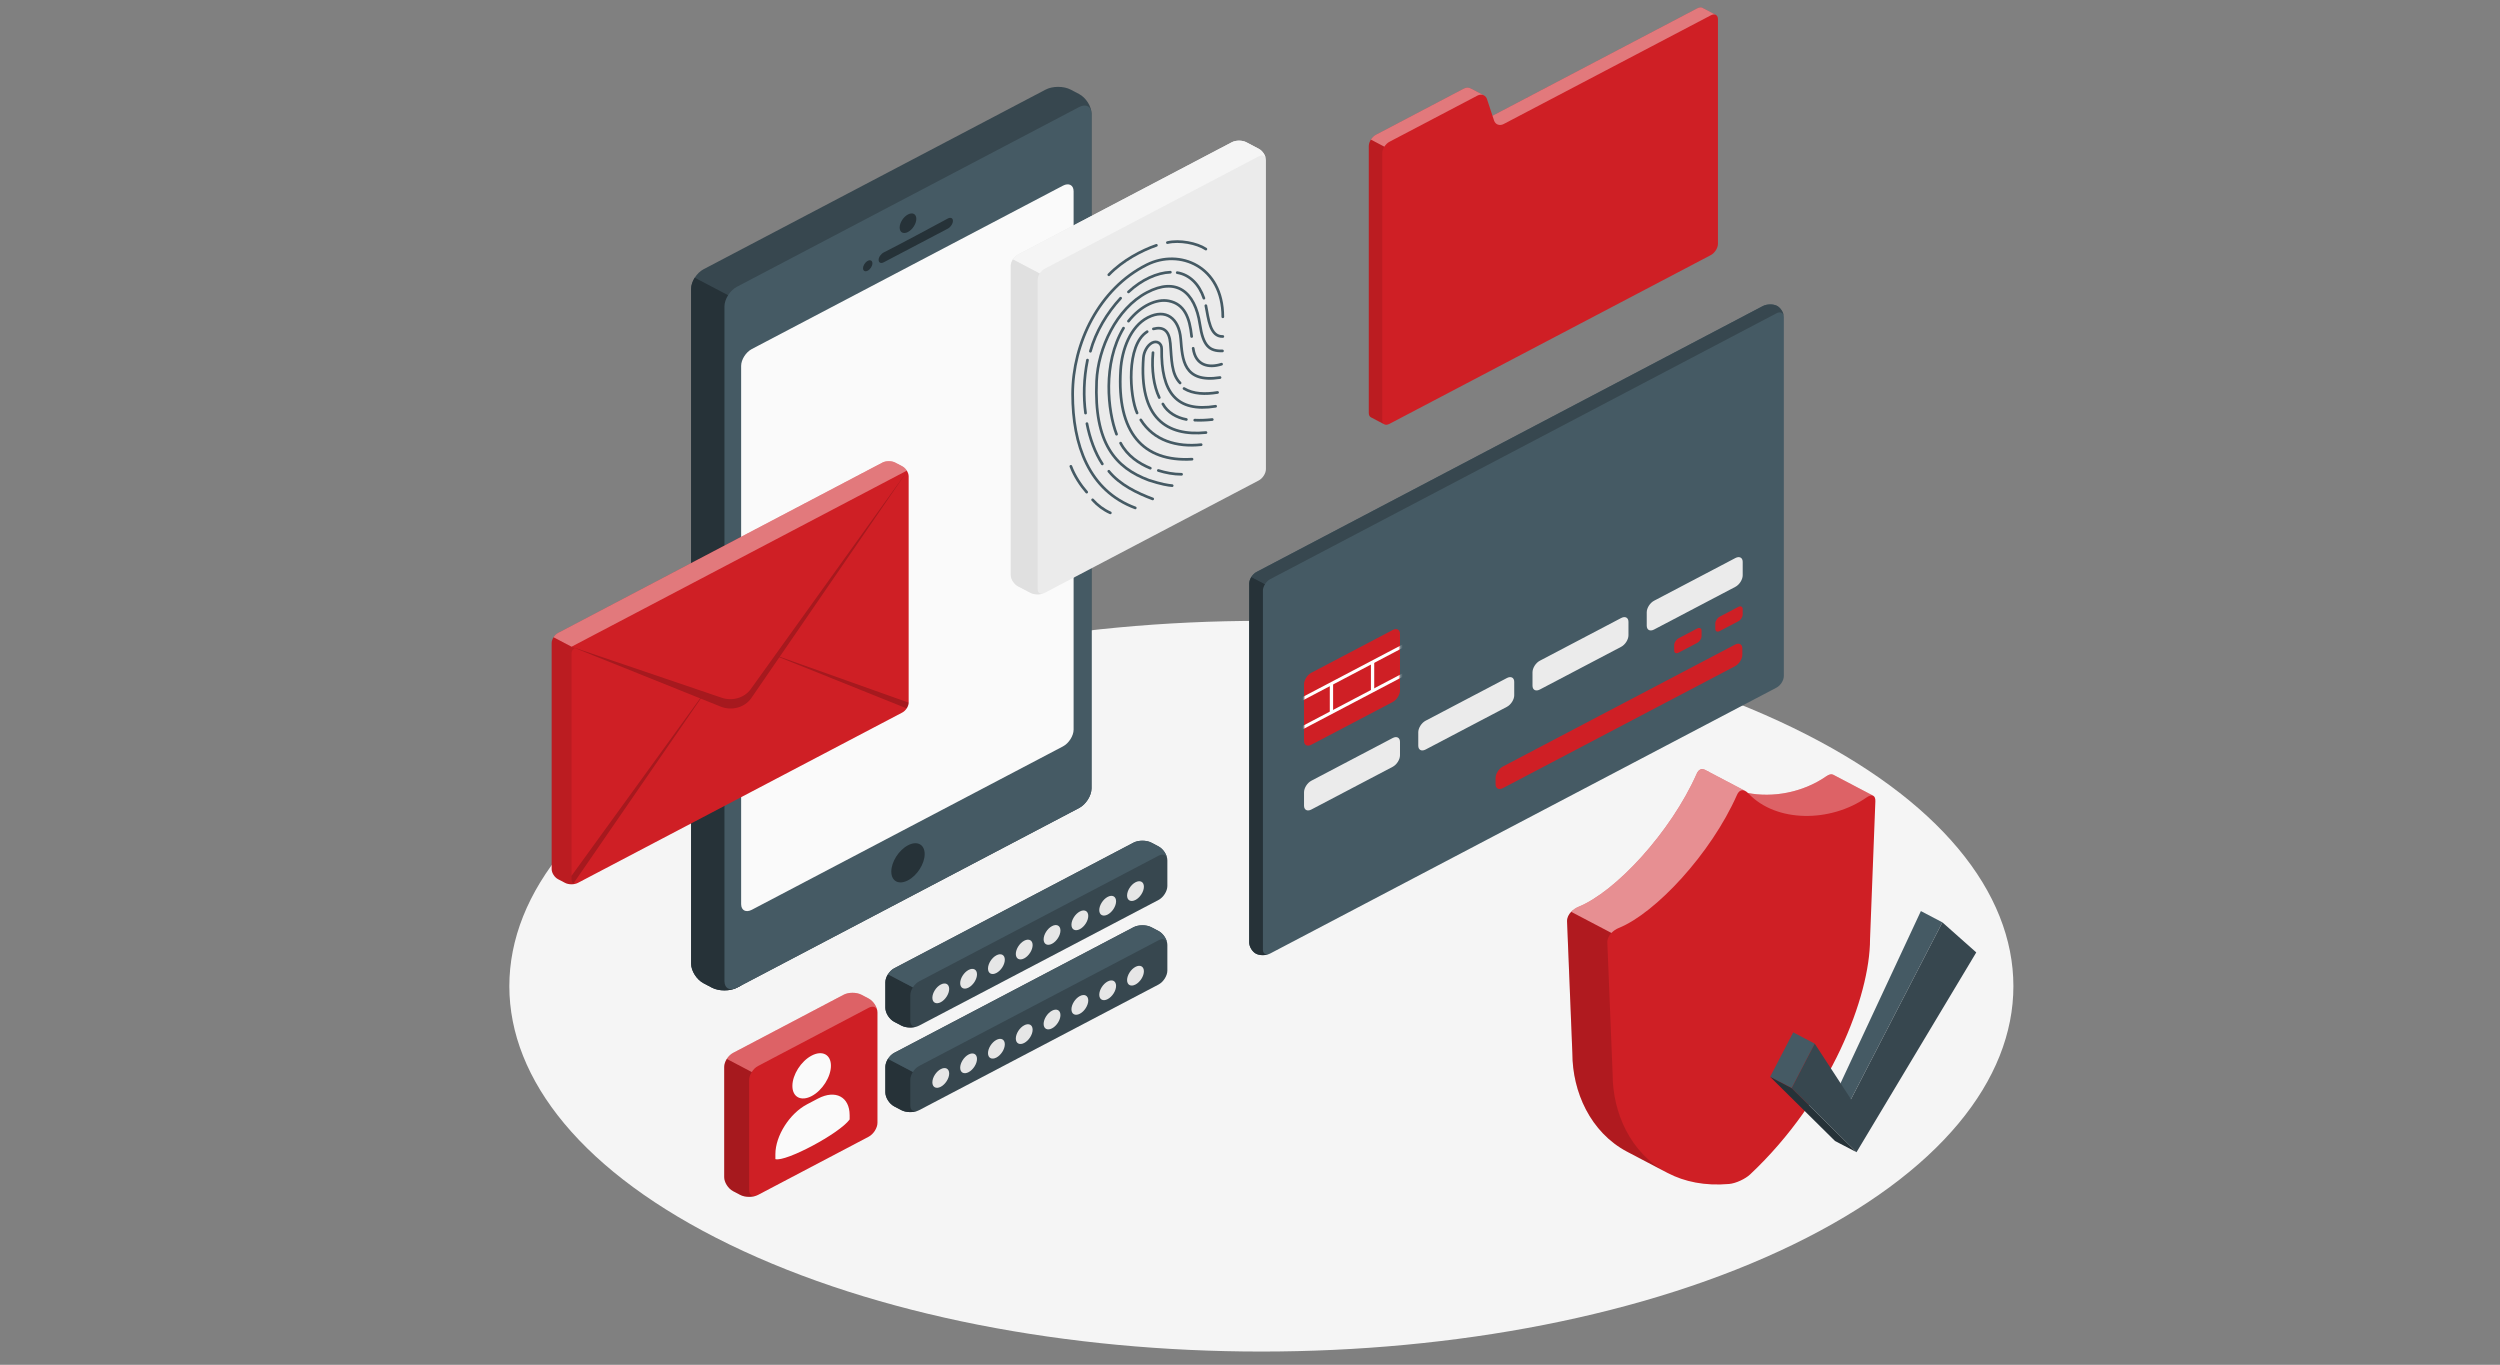 <?xml version="1.0" encoding="UTF-8"?> <svg xmlns="http://www.w3.org/2000/svg" width="1154" height="630" viewBox="0 0 1154 630" fill="none"><rect x="0" y="0" width="1154" height="630" fill="#808080" stroke="none"/><g clip-path="url(#clip0_1435_3891)"><path d="M336.784 574.482C472.349 640.342 692.145 640.344 827.709 574.484C963.274 508.622 963.274 401.842 827.709 335.982C692.144 270.122 472.348 270.122 336.782 335.981C201.219 401.84 201.219 508.622 336.784 574.482Z" fill="#F5F5F5"></path><path d="M328.663 455.925L324.755 453.872C321.581 452.205 319.008 448.152 319.008 444.818V133.34C319.008 130.006 321.581 125.953 324.755 124.286L482.693 41.346C485.867 39.679 491.012 39.679 494.187 41.346L498.098 43.399C501.272 45.066 503.845 49.119 503.845 52.453V363.931C503.845 367.265 501.272 371.318 498.098 372.985L340.157 455.925C336.983 457.592 331.837 457.59 328.663 455.925Z" fill="#37474F"></path><path d="M342.111 139.436L320.691 128.188C319.652 129.825 319.008 131.673 319.008 133.34V444.818C319.008 448.152 321.581 452.205 324.755 453.872L328.663 455.925C331.837 457.592 336.983 457.592 340.157 455.925L342.111 454.898V139.436Z" fill="#263238"></path><path d="M334.41 141.428V452.906C334.41 456.24 336.983 457.59 340.157 455.923L498.098 372.984C501.272 371.317 503.845 367.264 503.845 363.93V52.453C503.845 49.119 501.272 47.768 498.098 49.435L340.157 132.375C336.983 134.041 334.41 138.095 334.41 141.428Z" fill="#455A64"></path><path d="M347.037 161.116L490.652 85.705C493.373 84.277 495.578 85.434 495.578 88.292V336.785C495.578 339.642 493.373 343.117 490.652 344.545L347.039 419.956C344.318 421.385 342.113 420.227 342.113 417.369L342.111 168.877C342.111 166.02 344.316 162.546 347.037 161.116Z" fill="#FAFAFA"></path><path d="M419.127 98.992C421.254 97.875 422.977 98.781 422.977 101.015C422.977 103.248 421.253 105.964 419.127 107.082C417 108.199 415.277 107.293 415.277 105.059C415.275 102.826 417 100.11 419.127 98.992Z" fill="#263238"></path><path d="M408.008 116.489C415.831 112.555 429.79 105 437.504 100.873C438.813 100.172 439.874 100.655 439.874 101.952C439.874 103.248 438.807 104.859 437.491 105.549L407.945 121.071C406.63 121.762 405.563 121.271 405.563 119.975C405.563 118.677 406.678 117.157 408.008 116.489Z" fill="#263238"></path><path d="M400.542 120.412C401.737 119.785 402.705 120.293 402.705 121.547C402.705 122.802 401.737 124.326 400.542 124.953C399.347 125.581 398.38 125.073 398.38 123.818C398.38 122.565 399.347 121.039 400.542 120.412Z" fill="#263238"></path><path d="M419.127 390.188C423.38 387.955 426.829 389.765 426.829 394.232C426.829 398.7 423.381 404.132 419.127 406.365C414.874 408.598 411.425 406.788 411.425 402.32C411.425 397.854 414.873 392.421 419.127 390.188Z" fill="#263238"></path><path d="M579.793 440.246C578.046 439.328 576.63 436.998 576.63 435.042L576.628 269.332C576.628 267.376 578.139 264.997 580.001 264.018L813.712 141.287C815.576 140.309 818.502 140.26 820.25 141.178C821.997 142.095 823.415 144.426 823.415 146.381V312.092C823.415 314.049 821.904 316.427 820.042 317.405L586.329 440.136C584.466 441.115 581.541 441.163 579.793 440.246Z" fill="#455A64"></path><path d="M823.378 145.878C823.134 144.295 821.73 143.712 820.036 144.615L586.329 267.341C585.398 267.827 584.559 268.66 583.949 269.632L577.616 266.314C578.211 265.357 579.065 264.51 579.996 264.024L813.718 141.283C815.58 140.312 818.495 140.256 820.25 141.172C821.852 142.019 823.18 144.045 823.378 145.878Z" fill="#37474F"></path><path d="M585.536 440.453C585.46 440.495 585.383 440.522 585.292 440.536C585.139 440.606 584.987 440.647 584.819 440.675C584.727 440.703 584.651 440.717 584.559 440.731C584.407 440.772 584.239 440.8 584.071 440.814C583.934 440.828 583.811 440.842 583.674 440.855C583.079 440.925 582.484 440.911 581.919 440.842C581.126 440.758 580.393 440.55 579.798 440.245C578.043 439.329 576.624 436.997 576.624 435.04V269.326C576.624 268.355 577.006 267.272 577.616 266.314L583.949 269.632C583.338 270.589 582.957 271.686 582.957 272.658V438.371C582.957 439.412 583.384 440.12 584.071 440.411C584.231 440.481 584.414 440.525 584.61 440.545C584.803 440.563 585.011 440.557 585.231 440.522C585.337 440.508 585.429 440.481 585.536 440.453Z" fill="#263238"></path><path d="M601.94 315.853V341.998C601.94 343.955 603.451 344.747 605.313 343.769L642.863 324.05C644.726 323.071 646.236 320.692 646.236 318.736L646.234 292.592C646.234 290.635 644.723 289.842 642.862 290.821C634.624 295.147 613.55 306.214 605.311 310.539C603.45 311.519 601.94 313.898 601.94 315.853Z" fill="#CF1F25"></path><mask id="mask0_1435_3891" style="mask-type:luminance" maskUnits="userSpaceOnUse" x="601" y="290" width="46" height="55"><path d="M601.94 315.853V341.998C601.94 343.955 603.451 344.747 605.313 343.769L642.863 324.05C644.726 323.071 646.236 320.692 646.236 318.736L646.234 292.592C646.234 290.635 644.723 289.842 642.862 290.821C634.624 295.147 613.55 306.214 605.311 310.539C603.45 311.519 601.94 313.898 601.94 315.853Z" fill="white"></path></mask><g mask="url(#mask0_1435_3891)"><path d="M652.15 295.005L595.213 324.93L595.976 326.131L652.912 296.206L652.15 295.005Z" fill="white"></path></g><mask id="mask1_1435_3891" style="mask-type:luminance" maskUnits="userSpaceOnUse" x="601" y="290" width="46" height="55"><path d="M601.94 315.853V341.998C601.94 343.955 603.451 344.747 605.313 343.769L642.863 324.05C644.726 323.071 646.236 320.692 646.236 318.736L646.234 292.592C646.234 290.635 644.723 289.842 642.862 290.821C634.624 295.147 613.55 306.214 605.311 310.539C603.45 311.519 601.94 313.898 601.94 315.853Z" fill="white"></path></mask><g mask="url(#mask1_1435_3891)"><path d="M615.359 315.563H613.833V328.883H615.359V315.563Z" fill="white"></path></g><mask id="mask2_1435_3891" style="mask-type:luminance" maskUnits="userSpaceOnUse" x="601" y="290" width="46" height="55"><path d="M601.94 315.853V341.998C601.94 343.955 603.451 344.747 605.313 343.769L642.863 324.05C644.726 323.071 646.236 320.692 646.236 318.736L646.234 292.592C646.234 290.635 644.723 289.842 642.862 290.821C634.624 295.147 613.55 306.214 605.311 310.539C603.45 311.519 601.94 313.898 601.94 315.853Z" fill="white"></path></mask><g mask="url(#mask2_1435_3891)"><path d="M634.343 305.649H632.817V318.947H634.343V305.649Z" fill="white"></path></g><mask id="mask3_1435_3891" style="mask-type:luminance" maskUnits="userSpaceOnUse" x="601" y="290" width="46" height="55"><path d="M601.94 315.853V341.998C601.94 343.955 603.451 344.747 605.313 343.769L642.863 324.05C644.726 323.071 646.236 320.692 646.236 318.736L646.234 292.592C646.234 290.635 644.723 289.842 642.862 290.821C634.624 295.147 613.55 306.214 605.311 310.539C603.45 311.519 601.94 313.898 601.94 315.853Z" fill="white"></path></mask><g mask="url(#mask3_1435_3891)"><path d="M652.15 308.353L595.213 338.278L595.976 339.478L652.912 309.553L652.15 308.353Z" fill="white"></path></g><path d="M601.94 365.702V371.909C601.94 373.865 603.451 374.659 605.313 373.68L642.863 353.961C644.726 352.982 646.236 350.603 646.236 348.648V342.441C646.236 340.484 644.725 339.691 642.863 340.67L605.313 360.389C603.451 361.367 601.94 363.746 601.94 365.702Z" fill="#EBEBEB"></path><path d="M654.673 338.007V344.214C654.673 346.171 656.184 346.964 658.045 345.985L695.594 326.266C697.457 325.288 698.967 322.909 698.967 320.953V314.746C698.967 312.789 697.457 311.996 695.594 312.975L658.045 332.694C656.182 333.673 654.673 336.052 654.673 338.007Z" fill="#EBEBEB"></path><path d="M707.404 310.312V316.52C707.404 318.477 708.915 319.269 710.776 318.291L748.327 298.571C750.19 297.593 751.699 295.214 751.699 293.258V287.051C751.699 285.094 750.188 284.301 748.327 285.28L710.776 304.999C708.913 305.978 707.404 308.357 707.404 310.312Z" fill="#EBEBEB"></path><path d="M760.135 282.619V288.826C760.135 290.783 761.645 291.576 763.507 290.597L801.057 270.878C802.921 269.899 804.43 267.52 804.43 265.565V259.358C804.43 257.401 802.919 256.608 801.057 257.587L763.507 277.306C761.645 278.283 760.135 280.662 760.135 282.619Z" fill="#EBEBEB"></path><path d="M783.425 290.113L774.816 294.634C773.699 295.221 772.793 296.648 772.793 297.822V300.218C772.793 301.392 773.699 301.867 774.816 301.281L783.425 296.76C784.542 296.173 785.448 294.746 785.448 293.572V291.176C785.448 290.002 784.542 289.526 783.425 290.113Z" fill="#CF1F25"></path><path d="M802.407 280.143L793.798 284.664C792.681 285.251 791.775 286.678 791.775 287.852V290.248C791.775 291.422 792.681 291.898 793.798 291.311L802.407 286.79C803.524 286.203 804.43 284.776 804.43 283.602V281.206C804.432 280.032 803.525 279.556 802.407 280.143Z" fill="#CF1F25"></path><path d="M693.731 353.823L800.887 297.553C802.75 296.574 804.259 297.368 804.259 299.324V302.208C804.259 304.165 802.748 306.543 800.887 307.521L693.731 363.794C691.868 364.772 690.358 363.978 690.358 362.022V359.137C690.358 357.181 691.868 354.802 693.731 353.823Z" fill="#CF1F25"></path><path d="M466.574 122.717V265.398C466.574 267.315 468.052 269.645 469.878 270.603L475.667 273.644C477.492 274.602 480.45 274.602 482.275 273.644L581.044 221.776C582.869 220.818 584.347 218.488 584.347 216.571V73.89C584.347 71.973 582.869 69.643 581.044 68.685L575.254 65.644C573.429 64.686 570.471 64.686 568.646 65.644L469.878 117.512C468.052 118.47 466.574 120.8 466.574 122.717Z" fill="#EBEBEB"></path><path d="M584.326 73.399C584.097 71.844 582.708 71.275 581.045 72.15L482.282 124.019C481.367 124.491 480.543 125.324 479.932 126.268L467.541 119.758C468.151 118.814 468.975 117.996 469.876 117.51L568.654 65.64C570.47 64.682 573.43 64.682 575.261 65.64L581.045 68.68C582.724 69.554 584.112 71.595 584.326 73.399Z" fill="#F5F5F5"></path><path d="M481.702 273.88C481.641 273.922 481.565 273.936 481.504 273.95C481.382 274.005 481.244 274.047 481.107 274.075C481.092 274.089 481.077 274.089 481.061 274.089C480.848 274.144 480.619 274.2 480.39 274.241C479.062 274.463 477.597 274.366 476.407 273.95C476.148 273.867 475.903 273.756 475.675 273.644L469.876 270.605C468.06 269.647 466.58 267.315 466.58 265.4V122.715C466.58 121.757 466.946 120.702 467.541 119.758L479.932 126.268C479.337 127.212 478.971 128.267 478.971 129.224V271.909C478.971 272.59 479.154 273.131 479.474 273.492C479.886 273.95 480.512 274.144 481.244 274.005C481.397 273.978 481.55 273.936 481.702 273.88Z" fill="#E0E0E0"></path><path d="M546.547 179.338C550.869 181.957 556.417 182.071 562.025 181.154" stroke="#455A64" stroke-width="1.25" stroke-miterlimit="10" stroke-linecap="round"></path><path d="M532.413 151.82C537.035 150.607 539.749 152.662 540.235 158.553C540.835 165.789 540.641 172.613 544.731 176.78" stroke="#455A64" stroke-width="1.25" stroke-miterlimit="10" stroke-linecap="round"></path><path d="M524.882 190.631C521.433 182.972 519.665 159.323 529.532 153.105" stroke="#455A64" stroke-width="1.25" stroke-miterlimit="10" stroke-linecap="round"></path><path d="M554.444 205.263C543.19 206.481 532.595 203.409 526.593 193.826" stroke="#455A64" stroke-width="1.25" stroke-miterlimit="10" stroke-linecap="round"></path><path d="M556.67 199.671C538.572 201.46 525.671 193.095 527.804 165.053C528.006 162.414 529.613 159.389 531.766 158.257C531.792 158.243 531.818 158.23 531.845 158.217C534.034 157.119 536.266 158.402 536.223 161.079C535.906 181.126 543.037 190.444 561.128 187.527" stroke="#455A64" stroke-width="1.25" stroke-miterlimit="10" stroke-linecap="round"></path><path d="M550.238 211.955C527.597 213.307 515.484 199.671 517.275 170.843C517.867 161.325 521.826 150.774 529.689 146.645C529.773 146.601 529.936 146.519 530.019 146.476C537.987 142.48 544.206 146.663 545.028 156.437C545.819 165.818 546.104 176.895 563.163 174.275" stroke="#455A64" stroke-width="1.25" stroke-miterlimit="10" stroke-linecap="round"></path><path d="M534.694 217.176C538.027 218.23 541.685 218.929 545.404 218.936" stroke="#455A64" stroke-width="1.25" stroke-miterlimit="10" stroke-linecap="round"></path><path d="M517.273 204.554C520.396 210.485 525.903 214.041 530.98 216.124" stroke="#455A64" stroke-width="1.25" stroke-miterlimit="10" stroke-linecap="round"></path><path d="M518.62 151.459C508.865 167.841 511.341 189.827 515.395 200.434" stroke="#455A64" stroke-width="1.25" stroke-miterlimit="10" stroke-linecap="round"></path><path d="M550.063 155.326C549.147 146.432 546.652 140.349 539.564 138.925C533.902 137.788 526.651 141.061 520.904 148.248" stroke="#455A64" stroke-width="1.25" stroke-miterlimit="10" stroke-linecap="round"></path><path d="M563.867 168.104C558.039 169.964 551.853 168.823 550.765 160.77" stroke="#455A64" stroke-width="1.25" stroke-miterlimit="10" stroke-linecap="round"></path><path d="M564.291 161.985C558.207 162.137 555.363 159.674 553.878 149.715C551.601 134.452 542.917 127.916 529.443 134.992C515.32 142.408 506.839 160.769 506.187 175.947C504.96 204.528 514.82 215.895 530.304 221.66C536.112 223.55 539.169 224.015 541.073 224.173" stroke="#455A64" stroke-width="1.25" stroke-miterlimit="10" stroke-linecap="round"></path><path d="M556.629 141.107C557.834 147.124 558.463 155.512 564.45 155.323" stroke="#455A64" stroke-width="1.25" stroke-miterlimit="10" stroke-linecap="round"></path><path d="M543.413 125.849C549.189 126.823 553.527 131.209 555.717 137.644" stroke="#455A64" stroke-width="1.25" stroke-miterlimit="10" stroke-linecap="round"></path><path d="M520.905 134.758C527.041 129.012 534.192 125.886 540.235 125.655" stroke="#455A64" stroke-width="1.25" stroke-miterlimit="10" stroke-linecap="round"></path><path d="M503.335 162.135C505.775 153.142 511.07 144.34 517.275 137.644" stroke="#455A64" stroke-width="1.25" stroke-miterlimit="10" stroke-linecap="round"></path><path d="M501.083 190.684C500.094 183.269 500.213 174.894 501.982 166.213" stroke="#455A64" stroke-width="1.25" stroke-miterlimit="10" stroke-linecap="round"></path><path d="M508.83 214.144C505.478 209.027 503.048 202.362 501.725 195.549" stroke="#455A64" stroke-width="1.25" stroke-miterlimit="10" stroke-linecap="round"></path><path d="M532.076 230.299C524.897 227.629 516.901 223.746 511.824 217.523" stroke="#455A64" stroke-width="1.25" stroke-miterlimit="10" stroke-linecap="round"></path><path d="M524.034 234.449C502.583 226.463 495.134 205.374 495.134 181.927C495.134 158.479 507.3 133.205 529.443 122.171C544.441 114.698 564.451 122.795 564.451 146.243" stroke="#455A64" stroke-width="1.25" stroke-miterlimit="10" stroke-linecap="round"></path><path d="M551.493 193.943C554.12 194.08 556.831 193.952 559.582 193.654" stroke="#455A64" stroke-width="1.25" stroke-miterlimit="10" stroke-linecap="round"></path><path d="M536.783 186.479C538.868 190.374 543.214 192.841 547.615 193.629" stroke="#455A64" stroke-width="1.25" stroke-miterlimit="10" stroke-linecap="round"></path><path d="M532.222 162.792C531.491 170.845 532.605 178.239 535.12 183.509" stroke="#455A64" stroke-width="1.25" stroke-miterlimit="10" stroke-linecap="round"></path><path d="M538.873 111.987C544.433 110.684 552.472 112.203 556.629 114.975" stroke="#455A64" stroke-width="1.25" stroke-miterlimit="10" stroke-linecap="round"></path><path d="M511.826 126.834C518.188 120.204 527 115.593 533.789 113.246" stroke="#455A64" stroke-width="1.25" stroke-miterlimit="10" stroke-linecap="round"></path><path d="M504.353 230.721C506.706 233.323 509.447 235.358 512.523 236.735" stroke="#455A64" stroke-width="1.25" stroke-miterlimit="10" stroke-linecap="round"></path><path d="M494.306 215.26C496.041 219.857 498.983 224.172 501.609 227.169" stroke="#455A64" stroke-width="1.25" stroke-miterlimit="10" stroke-linecap="round"></path><path d="M254.653 296.788C254.653 295.09 255.964 293.025 257.58 292.176L407.353 213.525C408.969 212.675 411.59 212.675 413.208 213.525L416.507 215.257C418.125 216.106 419.435 218.17 419.435 219.869V324.29C419.435 325.98 418.118 328.057 416.507 328.902L266.735 407.553C265.125 408.398 262.489 408.398 260.879 407.553L257.58 405.821C255.97 404.976 254.653 402.901 254.653 401.209V296.788Z" fill="#CF1F25"></path><path opacity="0.4" d="M255.508 294.165L263.819 298.523L418.578 217.244C418.052 216.413 417.318 215.683 416.515 215.254L413.205 213.529C411.598 212.672 408.967 212.672 407.361 213.529L257.588 292.174C256.769 292.603 256.035 293.333 255.508 294.165Z" fill="white"></path><path opacity="0.1" d="M254.649 296.785V401.204C254.649 402.905 255.964 404.972 257.585 405.815L260.881 407.555C261.13 407.681 261.394 407.795 261.684 407.882C262.058 407.996 262.459 408.083 262.889 408.133C263.651 408.222 264.455 408.196 265.203 408.057C265.397 408.02 265.59 407.97 265.77 407.918C265.896 407.881 266.005 407.842 266.117 407.792C265.577 407.968 265.105 407.943 264.717 407.767C264.164 407.502 263.817 406.898 263.817 406.015V301.596C263.817 300.5 264.426 299.668 265.34 299.328L263.817 298.522L255.507 294.163C254.982 294.996 254.649 295.941 254.649 296.785Z" fill="black"></path><path opacity="0.2" d="M263.819 298.524L333.179 322.094C338.123 323.769 343.678 322.106 346.557 318.088L357.695 302.567L419.131 216.957L359.916 303.15L419.434 324.337C419.421 325.193 419.074 326.151 418.52 326.995L359.749 303.392L346.806 322.233C343.829 326.554 337.818 328.241 332.693 326.176L323.478 322.476L264.718 407.768C264.164 407.503 263.817 406.899 263.817 406.017V404.277L323.189 322.359L263.819 298.524Z" fill="black"></path><path d="M793.004 8.817C793.004 7.895 792.656 7.244 792.098 6.917L792.105 6.914L792.069 6.894C792.046 6.882 792.023 6.869 791.999 6.858L785.841 3.619C785.841 3.619 785.838 3.617 785.837 3.616L785.826 3.61C785.229 3.304 784.41 3.351 783.503 3.826L688.936 53.445L686.384 45.713C686.129 44.942 685.627 44.384 685.005 44.051L685.025 44.044L678.808 40.78L678.811 40.799C677.948 40.336 676.845 40.313 675.786 40.87L635.143 62.205C633.318 63.163 631.839 65.493 631.839 67.41L631.84 190.677C631.84 191.596 632.187 192.244 632.742 192.573L632.732 192.58L632.796 192.613C632.805 192.617 632.814 192.623 632.823 192.627L638.976 195.854C638.999 195.866 639.02 195.879 639.045 195.89L639.093 195.916V195.907C639.684 196.176 640.471 196.125 641.343 195.667L789.702 117.757C791.527 116.799 793.006 114.469 793.006 112.552L793.004 8.817Z" fill="#CF1F25"></path><path opacity="0.4" d="M684.936 44.005C684.082 43.575 683.014 43.589 681.976 44.13L641.338 65.464C640.438 65.95 639.614 66.769 639.004 67.712L632.808 64.451C633.403 63.507 634.227 62.674 635.143 62.202L675.78 40.868C676.848 40.313 677.947 40.341 678.802 40.799V40.785L684.936 44.005Z" fill="white"></path><path opacity="0.4" d="M791.863 6.793C791.283 6.571 790.52 6.654 789.696 7.084L694.077 57.26C692.246 58.218 690.277 57.51 689.667 55.664L688.935 53.443L783.501 3.822C784.02 3.545 784.523 3.42 784.966 3.42C785.286 3.42 785.576 3.489 785.82 3.614H785.836L791.863 6.793Z" fill="white"></path><path opacity="0.1" d="M638.5 195.45C638.592 195.575 638.699 195.672 638.821 195.769L632.823 192.632C632.808 192.619 632.808 192.619 632.793 192.619L632.732 192.577C632.503 192.438 632.32 192.244 632.167 191.994C632.106 191.883 632.045 191.772 632.015 191.647C631.908 191.369 631.847 191.05 631.847 190.675L631.832 67.407C631.832 67.282 631.832 67.171 631.847 67.046C631.877 66.796 631.923 66.547 631.984 66.297C632.015 66.172 632.06 66.047 632.091 65.922C632.228 65.547 632.396 65.172 632.595 64.812C632.656 64.687 632.732 64.562 632.808 64.451L639.004 67.713C638.409 68.642 638.042 69.711 638.042 70.669V193.937C638.042 194.118 638.058 194.298 638.088 194.465C638.103 194.562 638.119 194.659 638.149 194.756C638.164 194.812 638.18 194.853 638.195 194.909C638.225 194.978 638.256 195.048 638.287 195.103C638.332 195.228 638.409 195.339 638.5 195.45Z" fill="black"></path><path d="M538.855 397.147C538.855 394.775 537.026 391.892 534.767 390.706L531.438 388.958C529.181 387.773 525.518 387.773 523.26 388.958L412.773 446.946C410.514 448.133 408.683 451.016 408.683 453.388V465.223C408.683 467.595 410.514 470.478 412.773 471.665L416.103 473.414C418.361 474.599 422.022 474.599 424.28 473.414L534.767 415.426C537.026 414.241 538.855 411.356 538.855 408.984V397.147Z" fill="#37474F"></path><path d="M408.685 465.223C408.685 467.595 410.516 470.478 412.773 471.665L416.102 473.412C418.143 474.484 421.32 474.577 423.581 473.712C421.657 474.374 420.192 473.386 420.192 471.265V459.43C420.192 458.243 420.65 456.93 421.39 455.764L409.884 449.722C409.144 450.888 408.686 452.201 408.686 453.388V465.223H408.685Z" fill="#263238"></path><path d="M538.721 396.091C538.245 394.513 536.661 394.009 534.774 394.999L424.278 452.993C423.153 453.583 422.123 454.59 421.398 455.769L409.896 449.732C410.64 448.552 411.651 447.545 412.776 446.956L523.252 388.961C525.522 387.781 529.184 387.781 531.436 388.961L534.775 390.712C536.701 391.719 538.322 393.974 538.721 396.091Z" fill="#455A64"></path><path d="M434.262 454.458C436.406 453.332 438.144 454.244 438.144 456.497C438.144 458.748 436.406 461.487 434.262 462.612C432.118 463.738 430.38 462.825 430.38 460.573C430.38 458.321 432.118 455.583 434.262 454.458Z" fill="#E6E6E6"></path><path d="M447.102 447.714C449.246 446.588 450.984 447.501 450.984 449.753C450.984 452.004 449.246 454.743 447.102 455.868C444.958 456.994 443.22 456.082 443.22 453.829C443.22 451.578 444.958 448.841 447.102 447.714Z" fill="#E6E6E6"></path><path d="M459.942 440.972C462.086 439.846 463.824 440.758 463.824 443.011C463.824 445.262 462.086 448.001 459.942 449.126C457.798 450.252 456.06 449.34 456.06 447.088C456.06 444.835 457.798 442.098 459.942 440.972Z" fill="#E6E6E6"></path><path d="M472.781 434.229C474.925 433.104 476.663 434.016 476.663 436.268C476.663 438.52 474.925 441.258 472.781 442.384C470.637 443.509 468.899 442.596 468.899 440.345C468.9 438.092 470.639 435.355 472.781 434.229Z" fill="#E6E6E6"></path><path d="M485.622 427.486C487.766 426.361 489.505 427.273 489.505 429.525C489.505 431.778 487.766 434.515 485.622 435.641C483.478 436.767 481.74 435.855 481.74 433.602C481.74 431.349 483.478 428.612 485.622 427.486Z" fill="#E6E6E6"></path><path d="M498.462 420.743C500.606 419.618 502.344 420.53 502.344 422.782C502.344 425.034 500.606 427.772 498.462 428.898C496.318 430.024 494.58 429.112 494.58 426.859C494.58 424.606 496.318 421.869 498.462 420.743Z" fill="#E6E6E6"></path><path d="M511.302 414.001C513.446 412.875 515.184 413.788 515.184 416.04C515.184 418.291 513.446 421.029 511.302 422.155C509.158 423.281 507.42 422.367 507.42 420.116C507.42 417.863 509.158 415.126 511.302 414.001Z" fill="#E6E6E6"></path><path d="M524.142 407.258C526.286 406.132 528.024 407.045 528.024 409.297C528.024 411.548 526.286 414.286 524.142 415.412C521.998 416.538 520.26 415.626 520.26 413.373C520.261 411.12 521.998 408.383 524.142 407.258Z" fill="#E6E6E6"></path><path d="M538.855 436.19C538.855 433.818 537.026 430.935 534.767 429.749L531.438 428.001C529.181 426.816 525.518 426.816 523.26 428.001L412.773 485.989C410.514 487.176 408.683 490.059 408.683 492.431V504.266C408.683 506.638 410.514 509.521 412.773 510.708L416.103 512.457C418.361 513.642 422.022 513.642 424.28 512.457L534.767 454.469C537.026 453.283 538.855 450.399 538.855 448.027V436.19Z" fill="#37474F"></path><path d="M408.685 504.265C408.685 506.637 410.516 509.52 412.773 510.706L416.102 512.455C418.143 513.527 421.32 513.62 423.581 512.755C421.657 513.417 420.192 512.429 420.192 510.308V498.473C420.192 497.286 420.65 495.973 421.39 494.807L409.884 488.765C409.144 489.931 408.686 491.244 408.686 492.431V504.265H408.685Z" fill="#263238"></path><path d="M538.721 435.134C538.245 433.556 536.661 433.052 534.774 434.042L424.278 492.036C423.153 492.626 422.123 493.633 421.398 494.812L409.896 488.775C410.64 487.595 411.651 486.588 412.776 485.999L523.252 428.004C525.522 426.824 529.184 426.824 531.436 428.004L534.775 429.755C536.701 430.762 538.322 433.017 538.721 435.134Z" fill="#455A64"></path><path d="M434.262 493.5C436.406 492.374 438.144 493.286 438.144 495.539C438.144 497.79 436.406 500.528 434.262 501.654C432.118 502.78 430.38 501.868 430.38 499.615C430.38 497.364 432.118 494.625 434.262 493.5Z" fill="#E6E6E6"></path><path d="M447.102 486.757C449.246 485.631 450.984 486.543 450.984 488.796C450.984 491.047 449.246 493.785 447.102 494.911C444.958 496.037 443.22 495.124 443.22 492.872C443.22 490.621 444.958 487.882 447.102 486.757Z" fill="#E6E6E6"></path><path d="M459.942 480.014C462.086 478.888 463.824 479.8 463.824 482.053C463.824 484.304 462.086 487.043 459.942 488.168C457.798 489.294 456.06 488.382 456.06 486.129C456.06 483.878 457.798 481.139 459.942 480.014Z" fill="#E6E6E6"></path><path d="M472.781 473.271C474.925 472.145 476.663 473.057 476.663 475.31C476.663 477.563 474.925 480.3 472.781 481.425C470.637 482.551 468.899 481.639 468.899 479.386C468.9 477.135 470.639 474.396 472.781 473.271Z" fill="#E6E6E6"></path><path d="M485.622 466.528C487.766 465.402 489.505 466.314 489.505 468.567C489.505 470.818 487.766 473.557 485.622 474.682C483.478 475.808 481.74 474.895 481.74 472.643C481.74 470.392 483.478 467.654 485.622 466.528Z" fill="#E6E6E6"></path><path d="M498.462 459.785C500.606 458.659 502.344 459.571 502.344 461.824C502.344 464.075 500.606 466.814 498.462 467.939C496.318 469.065 494.58 468.153 494.58 465.901C494.58 463.649 496.318 460.911 498.462 459.785Z" fill="#E6E6E6"></path><path d="M511.302 453.042C513.446 451.916 515.184 452.828 515.184 455.081C515.184 457.332 513.446 460.071 511.302 461.197C509.158 462.322 507.42 461.41 507.42 459.158C507.42 456.906 509.158 454.168 511.302 453.042Z" fill="#E6E6E6"></path><path d="M524.142 446.301C526.286 445.175 528.024 446.087 528.024 448.34C528.024 450.591 526.286 453.329 524.142 454.455C521.998 455.581 520.26 454.667 520.26 452.416C520.261 450.163 521.998 447.426 524.142 446.301Z" fill="#E6E6E6"></path><path d="M405.039 467.355C405.039 464.983 403.209 462.1 400.951 460.913L397.621 459.166C395.363 457.979 391.702 457.979 389.443 459.166L338.388 486.025C336.13 487.21 334.298 490.095 334.298 492.467V543.391C334.298 545.763 336.13 548.646 338.388 549.833L341.718 551.582C343.976 552.767 347.637 552.767 349.896 551.582L400.951 524.723C403.209 523.537 405.039 520.653 405.039 518.281V467.355Z" fill="#CF1F25"></path><path opacity="0.2" d="M334.3 543.39C334.3 545.762 336.131 548.645 338.388 549.832L341.718 551.579C343.758 552.651 346.935 552.744 349.197 551.879C347.272 552.541 345.807 551.553 345.807 549.432V498.508C345.807 497.322 346.265 496.008 347.005 494.842L335.499 488.8C334.759 489.966 334.301 491.279 334.301 492.466L334.3 543.39Z" fill="black"></path><path opacity="0.3" d="M404.905 466.299C404.429 464.719 402.845 464.217 400.957 465.206L349.893 492.071C348.768 492.661 347.738 493.667 347.013 494.847L335.512 488.809C336.255 487.629 337.267 486.623 338.391 486.033L389.436 459.169C391.705 457.989 395.368 457.989 397.62 459.169L400.959 460.922C402.885 461.926 404.505 464.182 404.905 466.299Z" fill="white"></path><path d="M374.664 487.261C379.578 484.68 383.561 486.772 383.561 491.931C383.561 497.092 379.578 503.367 374.664 505.947C369.752 508.527 365.768 506.436 365.768 501.275C365.768 496.115 369.75 489.839 374.664 487.261Z" fill="#FAFAFA"></path><path d="M392.195 514.775C392.195 506.297 385.65 502.86 377.58 507.099L372.534 509.749C364.463 513.988 357.919 524.297 357.919 532.774V535.056C362.586 536.465 387.472 523.279 392.196 516.742V514.775H392.195Z" fill="#FAFAFA"></path><path d="M864.687 367.33C864.691 367.325 864.694 367.32 864.699 367.316L846.086 357.542C846.086 357.542 846.085 357.557 846.085 357.56C845.359 357.195 844.28 357.441 842.973 358.35C842.296 358.822 841.605 359.273 840.901 359.706C840.649 359.86 840.39 360.002 840.137 360.15C839.68 360.419 839.226 360.69 838.762 360.943C838.438 361.119 838.107 361.279 837.779 361.446C837.374 361.655 836.972 361.866 836.561 362.061C836.189 362.239 835.81 362.401 835.433 362.569C835.06 362.736 834.689 362.907 834.312 363.062C833.898 363.234 833.479 363.391 833.061 363.551C832.714 363.684 832.369 363.82 832.021 363.945C831.57 364.106 831.113 364.253 830.659 364.402C830.338 364.506 830.021 364.612 829.699 364.71C829.209 364.857 828.717 364.991 828.225 365.125C827.935 365.202 827.645 365.283 827.353 365.356C826.828 365.487 826.302 365.606 825.774 365.72C825.513 365.777 825.252 365.834 824.989 365.887C824.431 365.998 823.871 366.096 823.311 366.189C823.08 366.227 822.852 366.266 822.621 366.3C822.029 366.389 821.435 366.465 820.843 366.532C820.648 366.554 820.451 366.577 820.256 366.596C819.633 366.658 819.011 366.71 818.386 366.749C818.222 366.76 818.058 366.768 817.894 366.778C817.242 366.812 816.592 366.835 815.943 366.842C815.812 366.843 815.681 366.843 815.55 366.844C814.872 366.847 814.196 366.837 813.522 366.811C813.424 366.807 813.326 366.801 813.23 366.797C812.528 366.765 811.829 366.719 811.135 366.657C811.068 366.651 811.002 366.643 810.935 366.638C810.213 366.568 809.496 366.485 808.783 366.381C808.75 366.375 808.715 366.37 808.681 366.364C808.072 366.274 807.469 366.164 806.868 366.049C806.436 365.629 806.004 365.305 805.582 365.093L805.37 364.982L787.017 355.343V355.346C785.495 354.561 784.093 355.131 783.198 357.149C771.199 384.251 745.639 411.727 728.6 418.596C728.269 418.729 727.945 418.886 727.631 419.058C727.422 419.171 727.225 419.301 727.025 419.427C726.936 419.484 726.845 419.537 726.758 419.597C726.5 419.773 726.257 419.963 726.021 420.162C726.005 420.176 725.989 420.188 725.972 420.202C725.717 420.418 725.479 420.646 725.253 420.885L725.252 420.886C724.061 422.145 723.289 423.691 723.353 425.311L725.806 486.18C725.806 503.927 734.116 522.657 751.053 531.614L751.059 531.617L751.061 531.618L769.655 541.383L769.658 541.384L769.893 541.508L769.892 541.499C777.552 545.49 786.955 547.495 798.141 546.525C801.288 546.252 805.651 544.184 807.849 542.118C845.098 507.123 863.208 459.759 863.208 433.557L865.67 369.892C865.721 368.518 865.352 367.669 864.687 367.33Z" fill="#CF1F25"></path><path opacity="0.15" d="M769.216 541.144L751.064 531.619H751.052C734.124 522.656 725.804 503.929 725.804 486.179L723.355 425.313C723.274 423.219 724.557 421.232 726.387 419.867C725.987 420.18 725.598 420.524 725.255 420.888L743.841 430.641C742.639 431.901 741.885 433.463 741.954 435.076L744.403 495.942C744.403 513.537 752.575 532.097 769.216 541.144Z" fill="black"></path><path opacity="0.3" d="M864.667 367.297C863.947 366.954 862.869 367.225 861.577 368.119C844.855 379.757 819.838 379.768 807.109 366.286C807.03 366.203 806.961 366.131 806.88 366.057C818.806 368.348 832.505 365.641 842.978 358.354C844.283 357.438 845.358 357.199 846.091 357.563C846.091 357.552 846.091 357.542 846.091 357.542L864.667 367.297Z" fill="white"></path><path opacity="0.5" d="M805.37 364.986L805.358 364.997C803.938 364.393 802.646 365.008 801.799 366.912C789.805 394.02 764.237 421.492 747.196 428.362C745.937 428.872 744.757 429.664 743.842 430.642L725.255 420.889C725.598 420.524 725.987 420.181 726.387 419.869C726.524 419.764 726.662 419.66 726.799 419.567C726.947 419.473 727.086 419.38 727.234 419.287C727.384 419.204 727.532 419.12 727.681 419.037C727.979 418.871 728.287 418.725 728.609 418.6C745.639 411.729 771.207 384.258 783.202 357.15C783.843 355.714 784.735 355.016 785.753 355.016C786.153 355.016 786.589 355.12 787.024 355.349L805.37 364.986Z" fill="white"></path><path d="M896.608 425.758L886.681 420.548L847.782 503.921L854.417 507.404L896.608 425.758Z" fill="#455A64"></path><path d="M837.677 481.745L827.75 476.533L817.089 497.06L827.016 502.272L837.677 481.745Z" fill="#455A64"></path><path d="M856.973 531.851L827.016 502.272L837.677 481.744L854.417 507.404L896.608 425.758L912.243 439.638L856.973 531.851Z" fill="#37474F"></path><path d="M817.089 497.06L827.016 502.272L856.973 531.851L847.052 526.695L817.089 497.06Z" fill="#263238"></path></g><defs><clipPath id="clip0_1435_3891"><rect width="1154" height="630" fill="white"></rect></clipPath></defs></svg> 